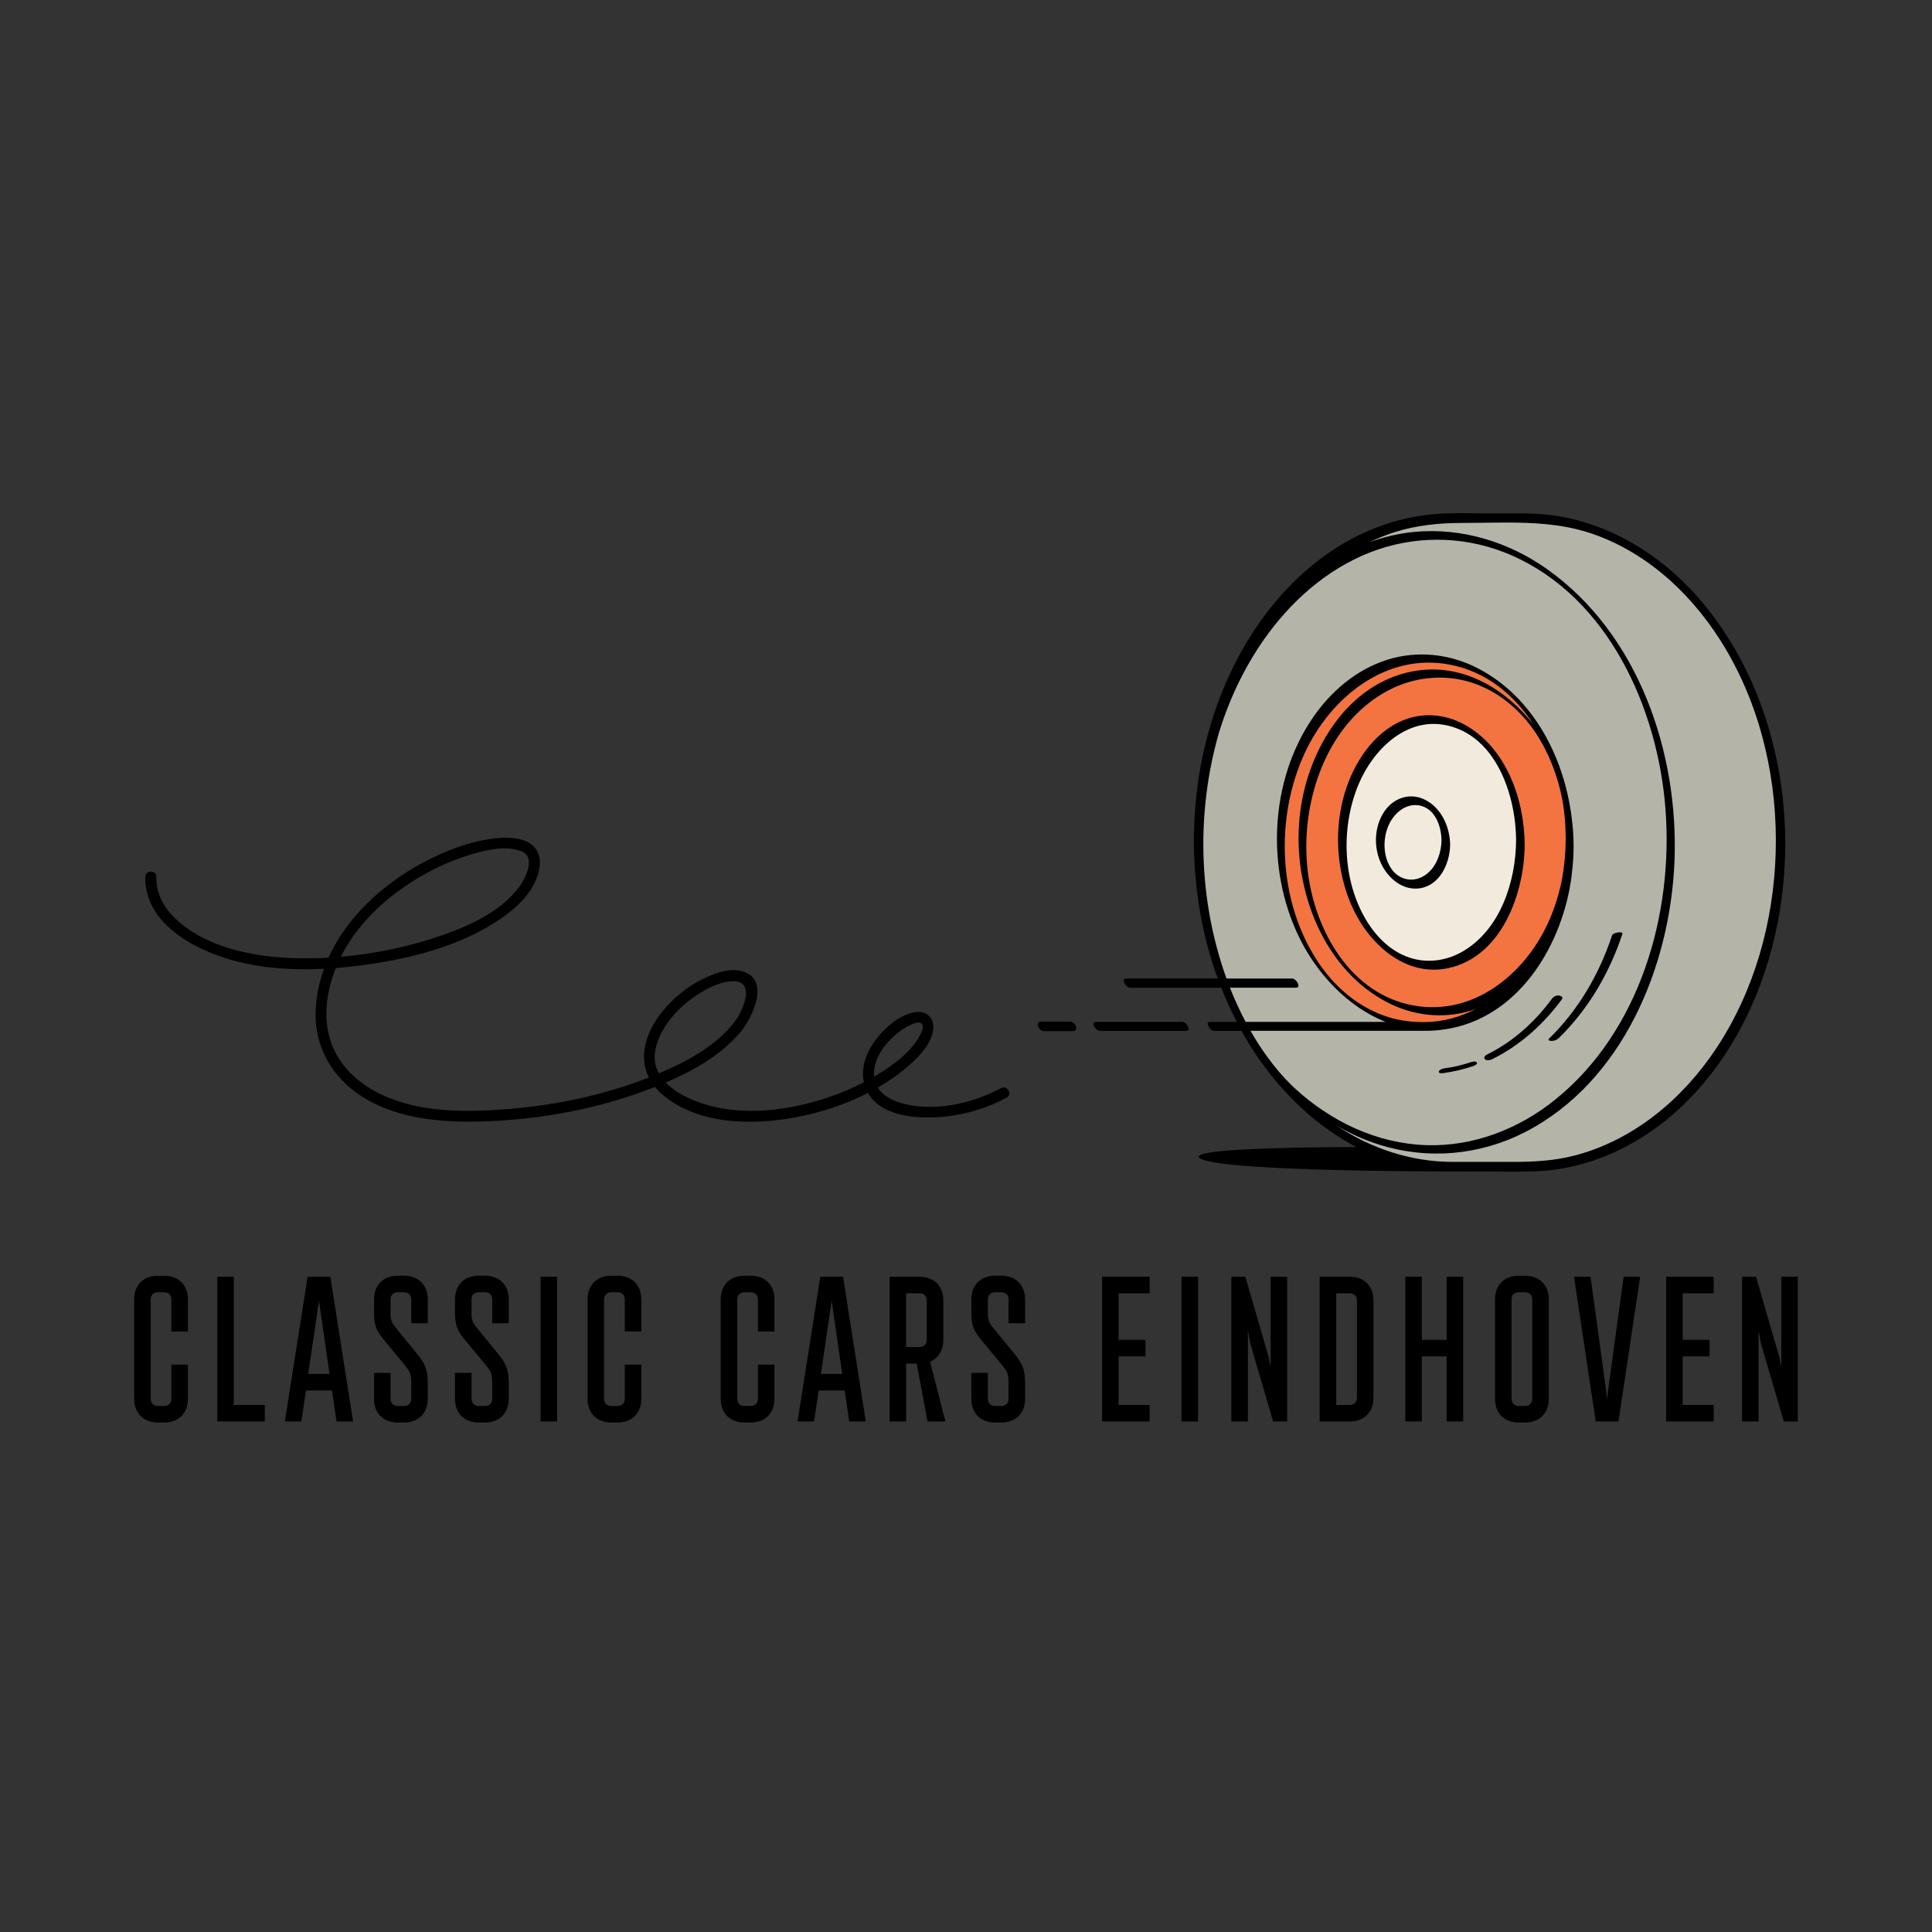 <?xml version="1.0" encoding="utf-8"?>
<!-- Generator: Adobe Illustrator 26.0.3, SVG Export Plug-In . SVG Version: 6.00 Build 0)  -->
<svg version="1.1" id="kleur" xmlns="http://www.w3.org/2000/svg" xmlns:xlink="http://www.w3.org/1999/xlink" x="0px" y="0px"
	 viewBox="0 0 1020.47 1020.47" style="enable-background:new 0 0 1020.47 1020.47;" xml:space="preserve">
<rect x="0" y="0" width="1020.47" height="1020.47" fill="#333333" stroke="none"/>
<style type="text/css">
	.st0{fill:#7B868C;}
	.st1{fill:#323E48;}
	.st2{fill:#FFFFFF;}
	.st3{fill:url(#SVGID_1_);}
	.st4{fill:url(#SVGID_00000075146513035991568640000018218144518669042878_);}
	.st5{fill:url(#SVGID_00000165914390103879571340000005550063671199027594_);}
	.st6{fill:url(#SVGID_00000067208360267469707170000016129859501506960539_);}
	.st7{fill:url(#SVGID_00000063591604972873204070000014067236150432414625_);}
	.st8{fill:url(#SVGID_00000085230105483129660690000010377484198099096231_);}
	.st9{fill:url(#SVGID_00000115489341153122904050000002137474696508398511_);}
	.st10{fill:url(#SVGID_00000120529398793341941740000017380532550550238356_);}
	.st11{fill:url(#SVGID_00000138542332961737250130000000221363314449553053_);}
	.st12{fill:url(#SVGID_00000110463539674674557890000009542739365292264626_);}
	.st13{fill:url(#SVGID_00000132088970565426187130000011581105821361014164_);}
	.st14{fill:url(#SVGID_00000109010793553605259900000005965779538349279394_);}
	.st15{fill:url(#SVGID_00000155863048443745852000000017750387216527160246_);}
	.st16{fill:url(#SVGID_00000029013161901423169170000004851155347058766264_);}
	.st17{fill:url(#SVGID_00000140695933235986495630000003215484705962094234_);}
	.st18{fill:url(#SVGID_00000103980730420193831580000011694461215314592189_);}
	.st19{fill:url(#SVGID_00000060747475564928141760000014711459950115717002_);}
	.st20{fill:url(#SVGID_00000172440959848241330350000016149428219851339143_);}
	.st21{fill:url(#SVGID_00000056390395292690662170000009456494426162378891_);}
	.st22{fill:url(#SVGID_00000119833975298220381810000018321419793144151732_);}
	.st23{fill:url(#SVGID_00000056404968748355252490000007794613969850082434_);}
	.st24{fill:url(#SVGID_00000150068169487123956700000014708429117234479011_);}
	.st25{fill:url(#SVGID_00000112618328545201343440000014218820865716936609_);}
	.st26{fill:url(#SVGID_00000114790445703202101230000008192774762764895648_);}
	.st27{fill:url(#SVGID_00000111185416354767239620000017442811765939203737_);}
	.st28{fill:url(#SVGID_00000183958325491989476120000012672087136704300194_);}
	.st29{fill:url(#SVGID_00000132051580178483816100000013855922965028664705_);}
	.st30{fill:url(#SVGID_00000148658991264923881940000013882744924081835414_);}
	.st31{opacity:0.9;fill:url(#SVGID_00000029023387963664457700000012085027111038500239_);}
	.st32{opacity:0.9;fill:url(#SVGID_00000031197161183718484420000006700565315039940747_);}
	.st33{fill:url(#SVGID_00000077282957044246500820000006899005567119346106_);}
	.st34{fill:url(#SVGID_00000178918652826165662170000004386275074745179037_);}
	.st35{opacity:0.7;fill:url(#SVGID_00000173147541555148681590000002282144497715882918_);}
	.st36{opacity:0.7;fill:url(#SVGID_00000148642932697775079370000001915161642861482112_);}
	.st37{opacity:0.7;fill:url(#SVGID_00000051357346015949450290000001761317823840033968_);}
	.st38{opacity:0.7;fill:url(#SVGID_00000113328003385024697430000004660852175344511933_);}
	.st39{opacity:0.9;fill:url(#SVGID_00000171680987687935372330000015263883883457282481_);}
	.st40{opacity:0.9;fill:url(#SVGID_00000181051413158133126120000017219354371352661421_);}
	.st41{opacity:0.6;fill:url(#SVGID_00000059998246289512860730000010106721031689749934_);}
	.st42{opacity:0.6;fill:url(#SVGID_00000183234697871889939650000004398391708161780644_);}
	.st43{fill:url(#SVGID_00000003820211953345753550000002399653549819406479_);}
	.st44{fill:url(#SVGID_00000163754631253455429570000006977576313135611019_);}
	.st45{fill:url(#SVGID_00000170251841884762443910000005727394027261306241_);}
	.st46{fill:url(#SVGID_00000075152273945241211390000008815021459104610970_);}
	.st47{fill:#AA182C;}
	.st48{fill:#00205C;}
	.st49{clip-path:url(#SVGID_00000078726001403863501700000012506705909930321548_);}
	
		.st50{clip-path:url(#SVGID_00000127003879773832094180000007495605188423670168_);fill:url(#SVGID_00000000192920059906935150000017991582777772301714_);}
	.st51{clip-path:url(#SVGID_00000023239967323798245470000014642604248630608285_);fill:#B4BD00;}
	.st52{clip-path:url(#SVGID_00000118391108476095538980000006740134348955661207_);fill:#B4BD00;}
	.st53{clip-path:url(#SVGID_00000118391108476095538980000006740134348955661207_);fill:#00205C;}
	.st54{clip-path:url(#SVGID_00000118391108476095538980000006740134348955661207_);}
	.st55{clip-path:url(#SVGID_00000025423980327905103670000006579348154322661822_);fill:#00205C;}
	.st56{clip-path:url(#SVGID_00000025423980327905103670000006579348154322661822_);fill:#B4BD00;}
	.st57{clip-path:url(#SVGID_00000049931525591245875360000017799746445073134766_);fill:#00205C;}
	.st58{clip-path:url(#SVGID_00000031901382610172461670000000473092026799364230_);}
	.st59{clip-path:url(#SVGID_00000144308188257185871700000017297255263871676067_);fill:#00C0F3;}
	.st60{clip-path:url(#SVGID_00000144308188257185871700000017297255263871676067_);fill:#B1B3B6;}
	.st61{clip-path:url(#SVGID_00000132071839389233845630000002554096590655058590_);}
	.st62{clip-path:url(#SVGID_00000000922888626735857090000016153931964147659938_);}
	.st63{clip-path:url(#SVGID_00000000922888626735857090000016153931964147659938_);fill:#B5B4A9;}
	.st64{clip-path:url(#SVGID_00000000922888626735857090000016153931964147659938_);fill:#F37440;}
	.st65{clip-path:url(#SVGID_00000000922888626735857090000016153931964147659938_);fill:#F2EADC;}
	.st66{fill:#E10D7B;}
	
		.st67{clip-path:url(#SVGID_00000032614058024035218120000009317276813091188119_);fill:url(#SVGID_00000044165466846576810340000005593904229229702583_);}
	
		.st68{clip-path:url(#SVGID_00000155121941649212923800000010486553696548119945_);fill:url(#SVGID_00000045589159064826774910000014266945710800138668_);}
	
		.st69{clip-path:url(#SVGID_00000110430452572570243120000006130830103891412864_);fill:url(#SVGID_00000003065509483177652760000014001480179518459823_);}
	.st70{fill:#E32177;}
	.st71{fill:#E12578;}
	.st72{fill:#717274;}
	.st73{fill:#3F3E40;}
	.st74{fill:url(#SVGID_00000067944103974389360310000004462788730178810798_);}
	.st75{fill:#0055A0;}
	.st76{clip-path:url(#SVGID_00000097462257545555643790000017352797885865160068_);}
	.st77{clip-path:url(#SVGID_00000116954520146887573530000005953131119922317712_);fill:#72253D;}
	.st78{clip-path:url(#SVGID_00000045607364059479957020000010673663955696915385_);}
	.st79{fill-rule:evenodd;clip-rule:evenodd;fill:#FFFFFF;}
	.st80{fill:#6D6E71;}
	.st81{fill:#004677;}
	.st82{fill:#25408F;}
	.st83{fill:#F3C727;}
	.st84{fill:#000F9F;}
	.st85{fill:#000F9F;stroke:#000F9F;stroke-width:1.617;stroke-miterlimit:10;}
	.st86{fill:#FFDD00;stroke:#000F9F;stroke-width:1.617;stroke-miterlimit:10;}
	.st87{fill:#FFDD00;}
	.st88{fill:#2D2A26;}
	.st89{fill:#7BA0C4;}
	.st90{fill:#EE312D;}
	.st91{fill:#EE332D;}
	.st92{fill:url(#SVGID_00000173841295646180523260000017624872269436968881_);}
	.st93{fill:#80BC42;}
	.st94{fill:#B7C7D3;}
	.st95{fill:#80BC00;}
	.st96{fill:#222222;}
	.st97{fill:url(#SVGID_00000024713500127645159270000002125974463571362230_);}
	.st98{fill:url(#SVGID_00000064332106373189664260000010995594725330275222_);}
	.st99{fill:#764D29;}
	.st100{fill:#1D75BC;}
	.st101{fill:#2B3379;}
	.st102{fill:#3D3C7D;}
	.st103{fill:#444784;}
	.st104{fill:#ED1D24;}
	.st105{fill:#FDFDFC;}
	.st106{fill:#ED1C24;}
	.st107{fill:#464546;}
	.st108{fill:#0D0D0E;}
	.st109{fill:#2B3479;}
	.st110{fill:#0F0F10;}
	.st111{fill:#0F0F0F;}
	.st112{fill:#131313;}
	.st113{fill:#121212;}
	.st114{fill:#101010;}
	.st115{fill:#101011;}
	.st116{fill:#0F0E0F;}
	.st117{fill:#0E0E0E;}
	.st118{fill:#767171;}
	.st119{fill:#2C3479;}
	.st120{fill:#111111;}
	.st121{fill:#111011;}
	.st122{fill:#141414;}
	.st123{fill:#0E0E0F;}
	.st124{fill:#131314;}
	.st125{fill:#171717;}
	.st126{fill:#121112;}
	.st127{fill:#D5D4D4;}
	.st128{fill:#BAB9BB;}
	.st129{fill:#141314;}
	.st130{fill:#DEDFDF;}
	.st131{fill:#1B1B1C;}
	.st132{fill:#D5D2D1;}
	.st133{fill:#262526;}
	.st134{fill:#D0D2D3;}
	.st135{fill:#CECAC9;}
	.st136{fill:#D7D8D9;}
	.st137{fill:#161617;}
	.st138{fill:#D2CFCE;}
	.st139{fill:#CFCECE;}
	.st140{fill:#29292A;}
	.st141{fill:#BCB8B7;}
	.st142{fill:#D7D5D6;}
	.st143{fill:#151515;}
	.st144{fill:#AAA9AB;}
	.st145{fill:#BBBCBE;}
	.st146{fill:#BDB7B7;}
	.st147{fill:#1E1E1F;}
	.st148{fill:#B9BABC;}
	.st149{fill:#B1AFAF;}
	.st150{fill:#D5D3D4;}
	.st151{fill:#2D357A;}
	.st152{fill:#BDB8B7;}
	.st153{fill:#DBD4D4;}
	.st154{fill:#D4D5D6;}
	.st155{fill:#CACBCC;}
	.st156{fill:#404041;}
	.st157{fill:#3E3D3F;}
	.st158{fill:#3D3D3E;}
	.st159{fill:#313132;}
	.st160{fill:#CDCDCE;}
	.st161{fill:#CFD1D4;}
	.st162{fill:#C6C6C7;}
	.st163{fill:#DED9D9;}
	.st164{fill:#DAD7D7;}
	.st165{fill:#D0CDCC;}
	.st166{fill:#DAD6D4;}
	.st167{fill:#CECECF;}
	.st168{fill:#423F3F;}
	.st169{fill:#484342;}
	.st170{fill:#4F4D4D;}
	.st171{fill:#5B5959;}
	.st172{fill:#696565;}
	.st173{fill:#878687;}
	.st174{fill:#B8B8B9;}
	.st175{fill:#9C9EA0;}
	.st176{fill:#5E5C5D;}
	.st177{fill:#595858;}
	.st178{fill:#706D6D;}
	.st179{fill:#7B7A7B;}
	.st180{fill:#5C5858;}
	.st181{fill:#424040;}
	.st182{fill:#444141;}
	.st183{fill:#595556;}
	.st184{fill:#696767;}
	.st185{fill:#767373;}
	.st186{fill:#928C8B;}
	.st187{fill:#9E9C9C;}
	.st188{fill:#A6A7A8;}
	.st189{fill:#747476;}
	.st190{fill:#6E6969;}
	.st191{fill:#877C7E;}
	.st192{fill:#ACAAAA;}
	.st193{fill:#FFFEFF;}
	.st194{fill:#434040;}
	.st195{fill:#434141;}
	.st196{fill:#5A5858;}
	.st197{fill:#5F5D5D;}
	.st198{fill:#DEDEDE;}
	.st199{fill:#A3A2A3;}
	.st200{fill:#868185;}
	.st201{fill:#555253;}
	.st202{fill:#5A585A;}
	.st203{fill:#6D6E70;}
	.st204{fill:#666160;}
	.st205{fill:#686869;}
	.st206{fill:#ABA9A9;}
	.st207{fill:#969697;}
	.st208{fill:#847D7E;}
	.st209{fill:#7D7B7B;}
	.st210{fill:#6F6B6C;}
	.st211{fill:#5D5A5A;}
	.st212{fill:#AEACAD;}
	.st213{fill:#7C7879;}
	.st214{fill:#FBFBFB;}
	.st215{fill:#FBFBFC;}
	.st216{fill:#FAFAFC;}
	.st217{fill:#FCFCFC;}
	.st218{fill:#F1EFF4;}
	.st219{fill:#FEFEFE;}
	.st220{fill:#F8F9F9;}
	.st221{fill:#FDFDFD;}
	.st222{fill:#6C6767;}
	.st223{fill:#656464;}
	.st224{fill:#FBFCFC;}
	.st225{fill:#F6F7F7;}
	.st226{fill:#F7F7F7;}
	.st227{fill:#F8F8F8;}
	.st228{fill:#FCFCFD;}
	.st229{fill:#FCFDFD;}
	.st230{fill:#979596;}
	.st231{fill:#908B8A;}
	.st232{fill:#878181;}
	.st233{fill:#9F9999;}
	.st234{fill:#777677;}
	.st235{fill:#898382;}
	.st236{fill:#5F5A5A;}
	.st237{fill:#555150;}
	.st238{fill:#636262;}
	.st239{fill:#868687;}
	.st240{fill:#7B7675;}
	.st241{fill:#746F6F;}
	.st242{fill:#787272;}
	.st243{fill:#DBDADB;}
	.st244{fill:#989798;}
	.st245{fill:#737678;}
	.st246{fill:#3D7CC9;}
	.st247{fill:#DB0032;}
	.st248{fill:#819077;}
	.st249{fill-rule:evenodd;clip-rule:evenodd;}
	.st250{opacity:0;fill:#FFFFFF;}
	.st251{stroke:#000000;stroke-width:9.909;stroke-miterlimit:10;}
	
		.st252{fill:url(#SVGID_00000088093064412786322640000012127519764268864948_);stroke:#FFFFFF;stroke-width:1.464;stroke-miterlimit:10;}
	.st253{fill:#594A42;}
	
		.st254{fill:url(#SVGID_00000031185744586261823640000007778632821323423153_);stroke:#FFFFFF;stroke-width:1.464;stroke-miterlimit:10;}
	
		.st255{fill:url(#SVGID_00000119813600982398085120000010904415003452543637_);stroke:#FFFFFF;stroke-width:1.464;stroke-miterlimit:10;}
	
		.st256{fill:url(#SVGID_00000118368072141998636050000003984871165700285353_);stroke:#FFFFFF;stroke-width:1.464;stroke-miterlimit:10;}
	
		.st257{fill:url(#SVGID_00000083088275211934548680000001319913611787323813_);stroke:#FFFFFF;stroke-width:1.464;stroke-miterlimit:10;}
	
		.st258{fill:url(#SVGID_00000105385907186129778820000017310755145581062554_);stroke:#FFFFFF;stroke-width:1.464;stroke-miterlimit:10;}
	.st259{fill:#201C4F;}
	.st260{fill:#39B54A;}
	.st261{fill:#FFFFFF;stroke:#201C4F;stroke-width:1.608;stroke-miterlimit:10;}
	.st262{clip-path:url(#SVGID_00000075130719288601062680000005614981554760082078_);}
	.st263{clip-path:url(#SVGID_00000152247346040981362570000009292249423193842349_);}
	.st264{clip-path:url(#SVGID_00000158745295442966373580000007199443415340992655_);}
	.st265{clip-path:url(#SVGID_00000064336338280536713220000005445155446447757990_);}
	.st266{clip-path:url(#SVGID_00000078043131798107827630000006720379042146720642_);}
	.st267{clip-path:url(#SVGID_00000024688150283399477800000010098159853168727229_);}
	.st268{clip-path:url(#SVGID_00000127722640088494248020000011325074102405386943_);}
	.st269{clip-path:url(#SVGID_00000082327378434968747680000012768530743360782218_);}
	.st270{clip-path:url(#SVGID_00000070796920357677653200000011631628449815461272_);}
	.st271{clip-path:url(#SVGID_00000034069700391542261010000014043015824155952804_);}
	.st272{clip-path:url(#SVGID_00000057133247794487292180000014369712637639293839_);}
	.st273{clip-path:url(#SVGID_00000180366144890288094220000006467439761208861099_);}
	.st274{clip-path:url(#SVGID_00000155110089514262590440000015960850352862069405_);}
	.st275{clip-path:url(#SVGID_00000181050180177926578230000001099018596724813752_);}
	.st276{clip-path:url(#SVGID_00000003072452035288781220000000905094165140099985_);}
	.st277{clip-path:url(#SVGID_00000066513018348144348630000010408610781637571247_);}
	
		.st278{clip-path:url(#SVGID_00000149370449019442716020000005277938550012949636_);fill-rule:evenodd;clip-rule:evenodd;fill:#27397D;}
	.st279{fill-rule:evenodd;clip-rule:evenodd;fill:#27397D;}
	.st280{fill:#27397D;}
	.st281{stroke:#000000;stroke-width:5.384;stroke-miterlimit:10;}
	.st282{fill:#FFFFFF;stroke:#FFFFFF;stroke-width:5.384;stroke-miterlimit:10;}
	.st283{fill-rule:evenodd;clip-rule:evenodd;fill:#B12028;}
	.st284{fill:#00953B;}
	.st285{fill:#1A428A;}
	.st286{opacity:0.16;fill:url(#SVGID_00000173133909135617451760000000557634838897794725_);stroke:#000000;stroke-width:1.063;}
	.st287{fill:#47000F;}
	.st288{fill:url(#SVGID_00000170246376201562154410000009725578641202474943_);}
	.st289{fill:url(#SVGID_00000183223988503744910100000000980883988894606009_);}
	.st290{fill:url(#SVGID_00000005971600109313020970000009109949189005392782_);}
	.st291{fill:url(#SVGID_00000182497061448312774640000006853077315500929208_);}
	.st292{fill:url(#SVGID_00000091006919986930934850000011951808042604321416_);}
	.st293{fill:url(#SVGID_00000003094457545412109940000005522966057620854702_);}
	.st294{fill:url(#SVGID_00000181077664525549746230000014438287313270024108_);}
	.st295{fill:url(#SVGID_00000009550653479581163850000016980857858473874852_);}
	.st296{fill:url(#SVGID_00000147215494371137499120000006287642705663388306_);}
	.st297{fill:url(#SVGID_00000078034931696990411360000015458676254972680348_);}
	.st298{fill:url(#SVGID_00000069363014441756014520000003258553219108644263_);}
	.st299{fill:url(#SVGID_00000055681749136068634360000009786645985421868212_);}
	.st300{fill:url(#SVGID_00000120558540556165813180000003108921033368532154_);}
	.st301{fill:url(#SVGID_00000127032153053633141020000009578248318163815571_);}
	.st302{fill:url(#SVGID_00000017482840734359958350000009267980612746056360_);}
	.st303{fill:url(#SVGID_00000138564177587039287910000003295834769349561744_);}
	.st304{fill:url(#SVGID_00000036230590662073914210000012387001461908931216_);}
	.st305{fill:url(#SVGID_00000033339275465934421200000013425929920246555314_);}
	.st306{fill:url(#SVGID_00000058566282085975865800000011156517581408758443_);}
	.st307{fill:url(#SVGID_00000149342072009258788830000016564214735624012195_);}
	.st308{fill:url(#SVGID_00000101804520601749742850000005940099235807876232_);}
	.st309{fill:url(#SVGID_00000091011488779766787990000013938023448213937555_);}
	.st310{fill:url(#SVGID_00000003065220084559254640000003281968112919807890_);}
	.st311{fill:url(#SVGID_00000102507615337825139590000011512666567506692030_);}
	.st312{fill:url(#SVGID_00000107576887832607339100000015565881542098203549_);}
	.st313{fill:url(#SVGID_00000074436178508557152480000008207035058267571119_);}
	.st314{fill:url(#SVGID_00000065784314418570381280000006437630102101998012_);}
	.st315{fill:url(#SVGID_00000045594488039666607280000017427088822692765094_);}
	.st316{fill:url(#SVGID_00000000929216627327111470000000234413713846938285_);}
	.st317{fill:url(#SVGID_00000169519388685428360250000013525633023904118713_);}
	.st318{fill:url(#SVGID_00000047029899853987627430000007060712938824752024_);}
	.st319{fill:url(#SVGID_00000095330892086457955950000002213454703026227596_);}
	.st320{fill:url(#SVGID_00000034807303018064278050000011878023595784783001_);}
	.st321{fill:url(#SVGID_00000067922805313709300830000005038455378875687333_);}
	.st322{fill:url(#SVGID_00000123423686559839583470000013553778219201779082_);}
	.st323{fill:url(#SVGID_00000183210097640518665580000004413701362232638391_);}
	.st324{fill:url(#SVGID_00000003072860120599795990000011706816596655973564_);}
	.st325{fill:url(#SVGID_00000102502350839883241020000018217048817605589430_);}
	.st326{fill:url(#SVGID_00000158015561806404461670000010128329054025309337_);}
	.st327{fill:url(#SVGID_00000163778563695556020330000008196809483973565111_);}
	.st328{fill:url(#SVGID_00000178892258822808272970000015141936583238730407_);}
	.st329{fill:url(#SVGID_00000076574515454203151100000005755851280199779991_);}
	.st330{fill:url(#SVGID_00000140697729294837751080000001034246466185749123_);}
	.st331{fill:url(#SVGID_00000085221814331159776960000006236117893995437478_);}
	.st332{fill:url(#SVGID_00000088813738575384931470000014022865012779977116_);}
	.st333{fill:url(#SVGID_00000027585079831227423440000008343354190005427598_);}
	.st334{fill:url(#SVGID_00000157303820703221874210000017470385113825178037_);}
	.st335{fill:url(#SVGID_00000121997009623188284680000015630648097256179115_);}
	.st336{fill:url(#SVGID_00000083068159229230431140000011755312968486200977_);}
	.st337{fill:url(#SVGID_00000111178061291114368020000005991195912552771470_);}
	.st338{fill:url(#SVGID_00000021096098604285300480000002262790040459222966_);}
	.st339{fill:url(#SVGID_00000042018287361660439810000001979389686617516421_);}
	.st340{fill:url(#SVGID_00000144315095535362553930000013831556053494944905_);}
	.st341{fill:url(#SVGID_00000067236581052123068750000008151323490428677007_);}
	.st342{fill:url(#SVGID_00000004522396123398715830000008889449552011705750_);}
	.st343{fill:url(#SVGID_00000106828116812069323700000014987116355625792898_);}
</style>
<g id="_x38_lakes">
</g>
<g id="eltrex">
</g>
<g id="rodax">
</g>
<g id="eltrexpro">
</g>
<g id="bc">
</g>
<g id="cce">
	<g id="Artwork_2_00000005261848771674987530000008328735736999611826_">
		<g>
			<defs>
				<rect id="SVGID_00000140724074365686548940000009361413109234080689_" x="70.87" y="271.05" width="878.74" height="480.31"/>
			</defs>
			<clipPath id="SVGID_00000114756774591190168190000011705813933338969003_">
				<use xlink:href="#SVGID_00000140724074365686548940000009361413109234080689_"  style="overflow:visible;"/>
			</clipPath>
			<g style="clip-path:url(#SVGID_00000114756774591190168190000011705813933338969003_);">
				<defs>
					<rect id="SVGID_00000041282705626441640560000002789427801243728316_" x="70.87" y="271.05" width="878.74" height="480.31"/>
				</defs>
				<clipPath id="SVGID_00000129884703225007452890000004841497685237926071_">
					<use xlink:href="#SVGID_00000041282705626441640560000002789427801243728316_"  style="overflow:visible;"/>
				</clipPath>
				<path style="clip-path:url(#SVGID_00000129884703225007452890000004841497685237926071_);" d="M470.67,548.67
					c2.65-2.65,5.65-4.96,8.99-6.68c1.53-0.79,5-2.61,6.78-1.62c3.08,1.71-1.96,9.15-3.29,10.89c-4.81,6.25-11.42,11.18-18.03,15.36
					c-1.12,0.71-2.28,1.34-3.42,2.01C460.93,561.1,465.56,553.77,470.67,548.67 M346.32,562.72c-1.79-7.16,1.4-15.04,5.25-20.97
					c4.28-6.6,10.29-12.15,16.88-16.4c5.19-3.34,11.26-6.47,17.52-7.03c13.73-1.23,6.71,15.39,2.01,21.46
					c-9.76,12.63-25.16,20.96-39.93,27.15C347.32,565.61,346.69,564.23,346.32,562.72 M181.53,502.48
					c7.2-12.98,17.86-23.9,29.86-32.53c11.02-7.92,23.31-14.31,36.3-18.28c8.23-2.51,18.86-5.27,27.2-2.22
					c2.35,0.86,3.86,2.16,4.32,4.54c0.85,4.35-2.12,10.71-5.1,14.66c-10.78,14.35-30.09,22.12-46.61,27.34
					c-15.24,4.82-31.31,7.99-47.45,9.37C180.54,504.4,181.01,503.42,181.53,502.48 M528.71,574.75
					c-15.45,8.36-36.21,12.93-53.4,7.66c-4.61-1.41-9.18-3.93-11.71-7.95c6.66-3.84,12.91-8.27,18.41-13.42
					c4.72-4.43,9.84-10.15,10.85-16.8c1.02-6.76-3.75-10.87-10.3-9.49c-7.92,1.67-15.09,8.03-19.87,14.25
					c-4.85,6.31-8.19,14.65-6.4,22.63c-6.41,3.33-13.1,6.15-19.97,8.39c-22.29,7.27-48.42,10.17-70.56,0.87
					c-4.92-2.07-10.24-5.03-14.15-9.08c14.69-6.24,29.11-14.48,39.27-26.4c6.4-7.51,16.39-27.9,1.24-32.37
					c-6.18-1.82-13.14,0.51-18.77,3.03c-7.73,3.46-14.85,8.69-20.62,14.88c-5.82,6.24-10.65,13.9-12.16,22.41
					c-1,5.69-0.22,11.03,2.14,15.77c-0.13,0.05-0.26,0.11-0.39,0.16c-23.22,9.08-48.03,14.32-72.84,16.39
					c-22.42,1.87-46.84,2.31-67.71-7.4c-13.84-6.44-25.17-17.59-28.37-32.88c-2.35-11.23-0.33-23.31,3.98-34.09
					c6.45-0.52,12.87-1.28,19.19-2.24c23.53-3.57,48.36-10.29,68.16-24c6.78-4.7,13.39-10.5,17.23-17.93
					c2.44-4.72,4.38-11.09,2.37-16.3c-3.34-8.65-15.13-8.86-22.8-8.01c-13.75,1.53-27.09,6.78-39.16,13.38
					c-20.5,11.19-39.25,28.35-48.88,49.63c-7.04,0.39-14.06,0.46-21.03,0.14c-20.8-0.96-45.22-6.27-60.53-21.46
					c-5.82-5.77-9.51-13.04-9.36-21.34c0.07-3.75-5.76-3.75-5.83,0c-0.4,21.79,20.31,35.12,38.58,41.64
					c17.82,6.36,36.89,7.85,55.8,6.87c-2.6,7.23-4.19,14.87-4.41,22.89c-0.46,16.87,7.29,31.99,20.78,42.03
					c18.86,14.05,43.94,16.39,66.68,15.75c28.16-0.79,56.55-5.61,83.14-15.01c2.85-1.01,5.75-2.1,8.65-3.24
					c0.92,1.13,1.91,2.22,3.04,3.24c18.82,17.04,48.74,17.16,72.17,12.64c12.6-2.43,25.47-6.66,37.28-12.71
					c7.9,13.73,29.81,14.05,43.49,12.15c10.37-1.44,20.49-4.64,29.7-9.63C534.95,577.99,532.01,572.97,528.71,574.75"/>
				<polygon style="clip-path:url(#SVGID_00000129884703225007452890000004841497685237926071_);" points="114.75,674.37 
					114.75,750.82 139.87,750.82 139.87,742.08 123.48,742.08 123.48,674.37 				"/>
				<path style="clip-path:url(#SVGID_00000129884703225007452890000004841497685237926071_);" d="M168.48,687.05l5.57,38.65H162.8
					L168.48,687.05z M162.47,674.37l-12.01,76.45h8.74l2.4-16.38h13.76l2.4,16.38h8.74l-12.01-76.45H162.47z"/>
				<path style="clip-path:url(#SVGID_00000129884703225007452890000004841497685237926071_);" d="M217.22,730.07
					c0-5.46-1.42-6.55-4.26-10.05l-9.39-11.36c-3.6-4.37-6.01-7.31-6.01-14.63v-7.65c0-7.65,4.91-12.56,12.56-12.56h3.28
					c7.64,0,12.56,4.91,12.56,12.56v12.55h-8.74v-12.55c0-2.4-1.53-3.82-3.82-3.82h-3.28c-2.29,0-3.82,1.42-3.82,3.82v7.65
					c0,3.93,0.98,5.13,3.93,8.73l9.39,11.47c4.04,4.92,6.33,8.19,6.33,15.84v8.74c0,7.64-4.92,12.56-12.56,12.56h-3.28
					c-7.65,0-12.56-4.92-12.56-12.56v-13.65h8.74v13.65c0,2.4,1.53,3.83,3.82,3.83h3.28c2.29,0,3.82-1.42,3.82-3.83V730.07z"/>
				<path style="clip-path:url(#SVGID_00000129884703225007452890000004841497685237926071_);" d="M259.99,730.07
					c0-5.46-1.42-6.55-4.26-10.05l-9.39-11.36c-3.6-4.37-6.01-7.31-6.01-14.63v-7.65c0-7.65,4.91-12.56,12.56-12.56h3.28
					c7.64,0,12.56,4.91,12.56,12.56v12.55h-8.74v-12.55c0-2.4-1.53-3.82-3.82-3.82h-3.28c-2.29,0-3.82,1.42-3.82,3.82v7.65
					c0,3.93,0.98,5.13,3.93,8.73l9.39,11.47c4.04,4.92,6.33,8.19,6.33,15.84v8.74c0,7.64-4.92,12.56-12.56,12.56h-3.28
					c-7.65,0-12.56-4.92-12.56-12.56v-13.65h8.74v13.65c0,2.4,1.53,3.83,3.82,3.83h3.28c2.29,0,3.82-1.42,3.82-3.83V730.07z"/>
				
					<rect x="285.54" y="674.37" style="clip-path:url(#SVGID_00000129884703225007452890000004841497685237926071_);" width="8.74" height="76.45"/>
				<path style="clip-path:url(#SVGID_00000129884703225007452890000004841497685237926071_);" d="M338.73,720.79v18.02
					c0,7.65-4.91,12.56-12.56,12.56h-3.28c-7.65,0-12.56-4.91-12.56-12.56v-52.42c0-7.65,4.91-12.56,12.56-12.56h3.28
					c7.64,0,12.56,4.92,12.56,12.56v16.93h-8.74v-16.93c0-2.4-1.53-3.83-3.82-3.83h-3.28c-2.29,0-3.82,1.42-3.82,3.83v52.42
					c0,2.4,1.53,3.82,3.82,3.82h3.28c2.29,0,3.82-1.42,3.82-3.82v-18.02H338.73z"/>
				<path style="clip-path:url(#SVGID_00000129884703225007452890000004841497685237926071_);" d="M99.26,720.79v18.02
					c0,7.65-4.91,12.56-12.56,12.56h-3.28c-7.65,0-12.56-4.91-12.56-12.56v-52.42c0-7.65,4.91-12.56,12.56-12.56h3.28
					c7.64,0,12.56,4.92,12.56,12.56v16.93h-8.74v-16.93c0-2.4-1.53-3.83-3.82-3.83h-3.28c-2.29,0-3.82,1.42-3.82,3.83v52.42
					c0,2.4,1.53,3.82,3.82,3.82h3.28c2.29,0,3.82-1.42,3.82-3.82v-18.02H99.26z"/>
				<path style="clip-path:url(#SVGID_00000129884703225007452890000004841497685237926071_);" d="M409.07,720.79v18.02
					c0,7.65-4.91,12.56-12.56,12.56h-3.28c-7.65,0-12.56-4.91-12.56-12.56v-52.42c0-7.65,4.91-12.56,12.56-12.56h3.28
					c7.64,0,12.56,4.92,12.56,12.56v16.93h-8.74v-16.93c0-2.4-1.53-3.83-3.82-3.83h-3.28c-2.29,0-3.82,1.42-3.82,3.83v52.42
					c0,2.4,1.53,3.82,3.82,3.82h3.28c2.29,0,3.82-1.42,3.82-3.82v-18.02H409.07z"/>
				<path style="clip-path:url(#SVGID_00000129884703225007452890000004841497685237926071_);" d="M439.28,687.05l5.57,38.65H433.6
					L439.28,687.05z M433.27,674.37l-12.01,76.45H430l2.4-16.38h13.76l2.4,16.38h8.74l-12.01-76.45H433.27z"/>
				<path style="clip-path:url(#SVGID_00000129884703225007452890000004841497685237926071_);" d="M478.6,711.51h7.1
					c2.29,0,3.82-1.42,3.82-3.82v-20.75c0-2.4-1.53-3.82-3.82-3.82h-7.1V711.51z M478.6,750.82h-8.74v-76.45h15.84
					c7.64,0,12.56,4.91,12.56,12.56v20.75c0,5.57-2.62,9.72-6.99,11.58l8.09,31.56h-9.45l-5.73-30.58h-5.57V750.82z"/>
				<path style="clip-path:url(#SVGID_00000129884703225007452890000004841497685237926071_);" d="M532.72,730.07
					c0-5.46-1.42-6.55-4.26-10.05l-9.39-11.36c-3.6-4.37-6.01-7.31-6.01-14.63v-7.65c0-7.65,4.91-12.56,12.56-12.56h3.28
					c7.64,0,12.56,4.91,12.56,12.56v12.55h-8.74v-12.55c0-2.4-1.53-3.82-3.82-3.82h-3.28c-2.29,0-3.82,1.42-3.82,3.82v7.65
					c0,3.93,0.98,5.13,3.93,8.73l9.39,11.47c4.04,4.92,6.33,8.19,6.33,15.84v8.74c0,7.64-4.92,12.56-12.56,12.56h-3.28
					c-7.65,0-12.56-4.92-12.56-12.56v-13.65h8.74v13.65c0,2.4,1.53,3.83,3.82,3.83h3.28c2.29,0,3.82-1.42,3.82-3.83V730.07z"/>
				<polygon style="clip-path:url(#SVGID_00000129884703225007452890000004841497685237926071_);" points="582.1,674.37 
					582.1,750.82 607.22,750.82 607.22,742.08 590.84,742.08 590.84,716.42 605.03,716.42 605.03,707.69 590.84,707.69 
					590.84,683.11 607.22,683.11 607.22,674.37 				"/>
				
					<rect x="624.08" y="674.37" style="clip-path:url(#SVGID_00000129884703225007452890000004841497685237926071_);" width="8.74" height="76.45"/>
				<polygon style="clip-path:url(#SVGID_00000129884703225007452890000004841497685237926071_);" points="671.13,674.37 
					671.13,722.29 670.04,716.55 657.79,674.37 650.39,674.37 650.39,750.82 659.12,750.82 659.12,702.59 660.27,709.28 
					672.47,750.82 679.87,750.82 679.87,674.37 				"/>
				<polygon style="clip-path:url(#SVGID_00000129884703225007452890000004841497685237926071_);" points="940.87,674.37 
					940.87,722.29 939.77,716.55 927.52,674.37 920.12,674.37 920.12,750.82 928.85,750.82 928.85,702.59 930.01,709.28 
					942.2,750.82 949.61,750.82 949.61,674.37 				"/>
				<path style="clip-path:url(#SVGID_00000129884703225007452890000004841497685237926071_);" d="M705.8,742.08h7.1
					c2.29,0,3.82-1.42,3.82-3.82v-51.33c0-2.4-1.53-3.82-3.82-3.82h-7.1V742.08z M725.45,738.26c0,7.65-4.92,12.56-12.56,12.56
					h-15.84v-76.46h15.84c7.64,0,12.56,4.92,12.56,12.56V738.26z"/>
				<polygon style="clip-path:url(#SVGID_00000129884703225007452890000004841497685237926071_);" points="764.11,674.37 
					764.11,707.69 751.01,707.69 751.01,674.37 742.27,674.37 742.27,750.82 751.01,750.82 751.01,716.42 764.11,716.42 
					764.11,750.82 772.85,750.82 772.85,674.37 				"/>
				<path style="clip-path:url(#SVGID_00000129884703225007452890000004841497685237926071_);" d="M805.5,742.63
					c2.29,0,3.82-1.42,3.82-3.82v-52.42c0-2.4-1.53-3.82-3.82-3.82h-3.28c-2.29,0-3.82,1.42-3.82,3.82v52.42
					c0,2.4,1.53,3.82,3.82,3.82H805.5z M805.5,673.83c7.64,0,12.56,4.91,12.56,12.56v52.42c0,7.64-4.91,12.56-12.56,12.56h-3.28
					c-7.65,0-12.56-4.92-12.56-12.56v-52.42c0-7.65,4.91-12.56,12.56-12.56H805.5z"/>
				<polygon style="clip-path:url(#SVGID_00000129884703225007452890000004841497685237926071_);" points="857.59,674.37 
					849.31,734.86 848.85,739.29 848.4,734.86 840.12,674.37 831.38,674.37 842.85,750.82 854.86,750.82 866.33,674.37 				"/>
				<polygon style="clip-path:url(#SVGID_00000129884703225007452890000004841497685237926071_);" points="880.04,674.37 
					880.04,750.82 905.16,750.82 905.16,742.08 888.77,742.08 888.77,716.42 902.97,716.42 902.97,707.69 888.77,707.69 
					888.77,683.11 905.16,683.11 905.16,674.37 				"/>
				<path style="clip-path:url(#SVGID_00000129884703225007452890000004841497685237926071_);fill:#B5B4A9;" d="M767.47,273.7
					c-74.19,0-134.33,76.68-134.33,171.26s60.14,171.26,134.33,171.26h38.65c74.19,0,134.33-76.68,134.33-171.26
					S880.31,273.7,806.12,273.7H767.47z"/>
				<path style="clip-path:url(#SVGID_00000129884703225007452890000004841497685237926071_);fill:#F37440;" d="M829.06,444.96
					c0,53.66-34.12,97.15-76.21,97.15c-42.09,0-76.2-43.49-76.2-97.15c0-53.66,34.12-97.15,76.2-97.15
					C794.94,347.81,829.06,391.31,829.06,444.96"/>
				<path style="clip-path:url(#SVGID_00000129884703225007452890000004841497685237926071_);fill:#F2EADC;" d="M803.07,444.96
					c0,35.83-21.03,64.88-46.97,64.88s-46.97-29.05-46.97-64.88c0-35.83,21.03-64.88,46.97-64.88S803.07,409.13,803.07,444.96"/>
				<path style="clip-path:url(#SVGID_00000129884703225007452890000004841497685237926071_);" d="M787.95,559.57
					c14.88-7.32,27.29-18.51,37.07-31.81c0.82-1.11-0.7-1.84-1.58-1.93c-1.36-0.13-2.83,0.5-3.63,1.59
					c-8.98,12.22-20.49,22.73-34.16,29.45c-0.87,0.42-2.19,1.42-1.4,2.49C784.98,560.36,787.04,560.02,787.95,559.57"/>
				<path style="clip-path:url(#SVGID_00000129884703225007452890000004841497685237926071_);" d="M762.3,566.82
					c5.48-0.73,10.86-2.04,16.1-3.81c0.55-0.19,2.37-1.13,1.56-1.92c-0.82-0.8-2.74-0.18-3.62,0.11c-0.14,0.05-0.28,0.1-0.42,0.14
					c-0.02,0.01-0.01,0-0.04,0.01c-0.31,0.1-0.62,0.2-0.93,0.29c-0.53,0.16-1.07,0.32-1.6,0.48c-1.16,0.33-2.33,0.63-3.5,0.91
					c-0.5,0.12-1,0.23-1.5,0.34c-0.11,0.02-0.54,0.11-0.61,0.12c-0.32,0.06-0.64,0.12-0.96,0.18c-1.19,0.22-2.39,0.4-3.59,0.56
					c-0.95,0.13-2.88,0.62-3.19,1.71C759.68,567.06,761.8,566.89,762.3,566.82"/>
				<path style="clip-path:url(#SVGID_00000129884703225007452890000004841497685237926071_);" d="M819.56,549.82
					c1.27-0.01,2.76-0.5,3.68-1.4c15.66-15.26,26.9-34.51,33.72-55.21c0.47-1.42-4.97-0.74-5.49,0.86
					c-6.75,20.49-17.8,39.44-33.3,54.55C817.23,549.53,818.99,549.83,819.56,549.82"/>
				<path style="clip-path:url(#SVGID_00000129884703225007452890000004841497685237926071_);" d="M565.06,539.62h-13.53h-1.91
					c-1.36,0-1.74,1.59-1.31,2.64c0.54,1.3,1.76,2.36,3.21,2.36h13.53h1.91c1.36,0,1.74-1.59,1.31-2.64
					C567.73,540.68,566.51,539.62,565.06,539.62"/>
				<path style="clip-path:url(#SVGID_00000129884703225007452890000004841497685237926071_);" d="M624.45,539.73h-40.06h-5.67
					c-2.89,0-0.01,4.78,2.13,4.78h40.07h5.67C629.47,544.51,626.59,539.73,624.45,539.73"/>
				<path style="clip-path:url(#SVGID_00000129884703225007452890000004841497685237926071_);" d="M773.13,382.5
					c-9.23-4.96-20.12-6.22-30.09-2.77c-10.55,3.66-18.84,11.76-24.67,21.07c-14.15,22.62-15.05,53.34-4.47,77.52
					c8.6,19.66,27.95,37.96,51.01,33.05c28.29-6.03,40.27-39.58,40.42-65.15C805.19,422.17,795.54,394.55,773.13,382.5
					 M772.07,502.85c-8.4,4.74-18.45,6.02-27.65,2.94c-9.84-3.29-17.48-10.96-22.74-19.68c-12.73-21.11-13.48-49.55-4.02-72.02
					c7.73-18.33,25.46-35.86,47.02-30.85c25.83,6,35.97,37.11,36.11,60.45C800.67,465.72,792.41,491.38,772.07,502.85"/>
				<path style="clip-path:url(#SVGID_00000129884703225007452890000004841497685237926071_);" d="M753,422.58
					c-7.88-4.16-16.76-1.31-21.69,5.87c-5.5,8.01-5.89,19.03-1.8,27.73c3.65,7.77,11.52,14.42,20.56,12.99
					c10.6-1.68,15.76-13.33,15.88-22.95C765.84,436.94,761.52,427.07,753,422.58 M751.4,463.05c-6.06,3.27-12.93,1.23-16.65-4.4
					c-4.32-6.55-4.4-15.68-1.3-22.73c2.71-6.16,8.72-11.61,15.88-10.54c8.51,1.27,11.96,10.8,12.05,18.33
					C761.3,451.1,758.25,459.35,751.4,463.05"/>
				<path style="clip-path:url(#SVGID_00000129884703225007452890000004841497685237926071_);" d="M927.59,365.74
					c-12.76-31.21-34.04-60.04-63.25-77.63c-13.47-8.11-28.41-13.75-44.03-15.89c-10.59-1.45-21.36-1.03-32.02-1.03
					c-10.35,0-20.88-0.5-31.21,0.42c-15.68,1.39-30.97,6.25-44.71,13.88c-29.77,16.53-51.74,44.64-65.05,75.58
					c-16.19,37.63-20.45,80.34-13.46,120.61c0.53,3.07,1.13,6.13,1.8,9.17c0.67,3.05,1.41,6.1,2.22,9.12s1.68,6.03,2.62,9.02
					c0.42,1.33,0.84,2.67,1.3,3.98c0.47,1.31,1.05,2.58,1.52,3.89h-37.69h-10.79c-2.97,0-0.19,4.85,2.06,4.85h48.22
					c2.4,6.16,5.11,12.19,8.15,18.07h-0.3h-13.96c-2.78,0,0.2,4.71,2.21,4.71h14.6c0.51,0.94,1.52,2.81,1.72,3.16
					c0.65,1.15,1.32,2.3,2.01,3.43c3.53,5.81,7.5,11.39,11.73,16.7c3.94,4.95,8.16,9.68,12.66,14.12
					c4.49,4.43,9.25,8.58,14.28,12.38c5.01,3.79,10.28,7.24,15.79,10.26c0.82,0.45,1.65,0.87,2.47,1.3
					c-36.27,0.12-91.72,1.13-82.23,6.21c13.3,7.11,137.59,6.76,148.91,6.71c9.39,0.03,18.81,0.28,28.19-0.1
					c32.22-1.3,61.77-17.44,83.43-40.8c24.66-26.6,39.54-61.33,45.31-96.89C946.36,442.48,942.38,401.89,927.59,365.74
					 M681.46,572.46c-2.02-2-3.94-4.07-5.78-6.22c-2.17-2.54-4.23-5.17-6.2-7.88c-3.24-4.45-6.26-9.1-8.97-13.89H740h13.96
					c3.6,0,8.79-0.58,12.89-1.43c36.88-7.63,58.64-45.17,63.23-80.05c0.07-0.58,0.1-1.16,0.17-1.74c1.21-9.44,1.22-19.06,0.01-28.5
					c-3.8-32.25-20.2-64.58-49.78-79.82c-14.71-7.58-31.87-9.46-47.73-4.45c-16.58,5.24-30.24,17.04-39.82,31.33
					c-22.16,33.04-24.11,78.67-7.18,114.33c9.4,19.8,25.93,37.6,46.1,45.62h-73.93c-3.09-5.86-5.84-11.9-8.28-18.07h24.1h10.79
					c2.97,0,0.19-4.85-2.06-4.85h-34.66c-1.06-2.91-2.02-5.87-2.93-8.82c-0.88-2.85-1.7-5.71-2.45-8.59
					c-0.75-2.88-1.45-5.78-2.07-8.69s-1.2-5.84-1.7-8.77c-0.5-2.94-0.95-5.88-1.33-8.84c-0.38-2.96-0.7-5.92-0.95-8.89
					c-0.26-2.97-0.45-5.94-0.58-8.92c-0.13-2.98-0.2-5.96-0.21-8.94c-0.01-2.98,0.05-5.96,0.16-8.94c0.12-2.98,0.3-5.95,0.54-8.93
					c0.24-2.97,0.54-5.94,0.91-8.89c0.36-2.96,0.79-5.91,1.27-8.85c0.49-2.94,1.04-5.87,1.65-8.78c0.61-2.92,1.28-5.82,2.02-8.7
					c0.25-1,0.5-2,0.78-2.98c0.27-0.94,0.49-1.9,0.78-2.84c0.11-0.38,0.24-0.76,0.36-1.14c5.8-18.63,14.4-36.25,25.9-51.79
					c14.7-19.86,34.55-36.44,58.19-44.4c22.96-7.72,48.08-6.56,70.25,3.17c51.24,22.48,77.19,80.93,81.28,133.83
					c4.31,55.64-13.5,117.65-58.29,153.73c-19.15,15.42-43.08,24.77-67.86,23.99c-6.53-0.21-13.04-1.09-19.39-2.6
					c-6.32-1.5-12.49-3.62-18.42-6.28c-5.94-2.66-11.63-5.85-17.02-9.49C692.55,582.37,686.73,577.66,681.46,572.46 M745.72,354.68
					c-34.33,6.81-54.74,41.51-58.92,73.95c-0.62,4.8-0.9,9.63-0.92,14.47c0.16,33.64,15.69,69.98,46.69,86.23
					c13.67,7.17,29.59,9.02,44.42,4.48c0.99-0.3,1.92-0.69,2.89-1.05c-0.02,0.01-0.04,0.03-0.06,0.04
					c-8.59,4.49-18.09,7.07-27.67,7.07c-1.34,0-3.97-0.1-3.97-0.1c-4.8-0.22-9.59-0.96-14.25-2.36
					c-15.9-4.79-28.96-15.9-37.97-29.63c-20.89-31.81-22.65-75.79-6.79-110.05c13.58-29.31,42.99-53.31,76.93-46.62
					c19.19,3.78,33.78,15.98,43.89,31.62C794.63,363.13,771.37,349.59,745.72,354.68 M811.24,387.28
					c6.99,10.59,11.61,22.68,13.99,35.27c0.31,1.76,0.6,3.52,0.82,5.27c0.64,5.07,0.92,10.18,0.95,15.29
					c-0.03,6.8-0.65,13.74-1.83,20.63c-1.61,8.39-4.16,16.54-7.69,24.15c-12.51,26.99-39.34,48.72-70.5,43.27
					c-33.58-5.87-52.48-39.58-56.22-70.92c-0.53-4.46-0.77-8.93-0.79-13.42c0.15-31.75,13.86-66.52,43.21-82.09
					c13.04-6.91,28.46-8.79,42.68-4.64C790.64,364.43,802.82,374.53,811.24,387.28 M937.9,450.46
					c-1.08,36.42-11.23,72.91-31.48,103.42c-17.47,26.32-43.1,48-74.02,56.29c-11.08,2.97-22.27,3.54-33.67,3.54
					c-10.44,0-20.88,0.01-31.32,0c-22.28-0.02-43.11-7.09-61.12-18.96c7.03,4.06,14.46,7.43,22.3,9.89
					c25.69,8.06,53.18,5.58,77.08-6.74c51.47-26.55,76.5-87.52,78.77-142.75c2.36-57.35-18.87-120.13-67.14-154.44
					c-20.43-14.52-45.35-22.16-70.45-19.75c-8.1,0.78-15.96,2.7-23.53,5.39c4.36-2.01,8.79-3.85,13.39-5.29
					c11.57-3.63,23.37-4.84,35.44-4.84c23.1,0,46.92-1.93,69.1,5.78c30.51,10.61,54.68,34.12,70.74,61.63
					C930.72,375.71,939,413.49,937.9,450.46"/>
			</g>
		</g>
	</g>
</g>
<g id="ddl">
</g>
<g id="dls">
</g>
<g id="dore">
</g>
<g id="hendrickx">
</g>
<g id="elburg">
</g>
<g id="eps">
</g>
<g id="herwegh">
</g>
<g id="hessels">
</g>
<g id="hfi">
</g>
<g id="jez">
</g>
<g id="kenax">
</g>
<g id="loodgieter">
</g>
<g id="okido">
</g>
<g id="ovd">
</g>
<g id="rsb">
</g>
<g id="swaenen">
</g>
<g id="vangastel">
</g>
<g id="martins">
</g>
<g id="vanleeuwen">
</g>
</svg>
